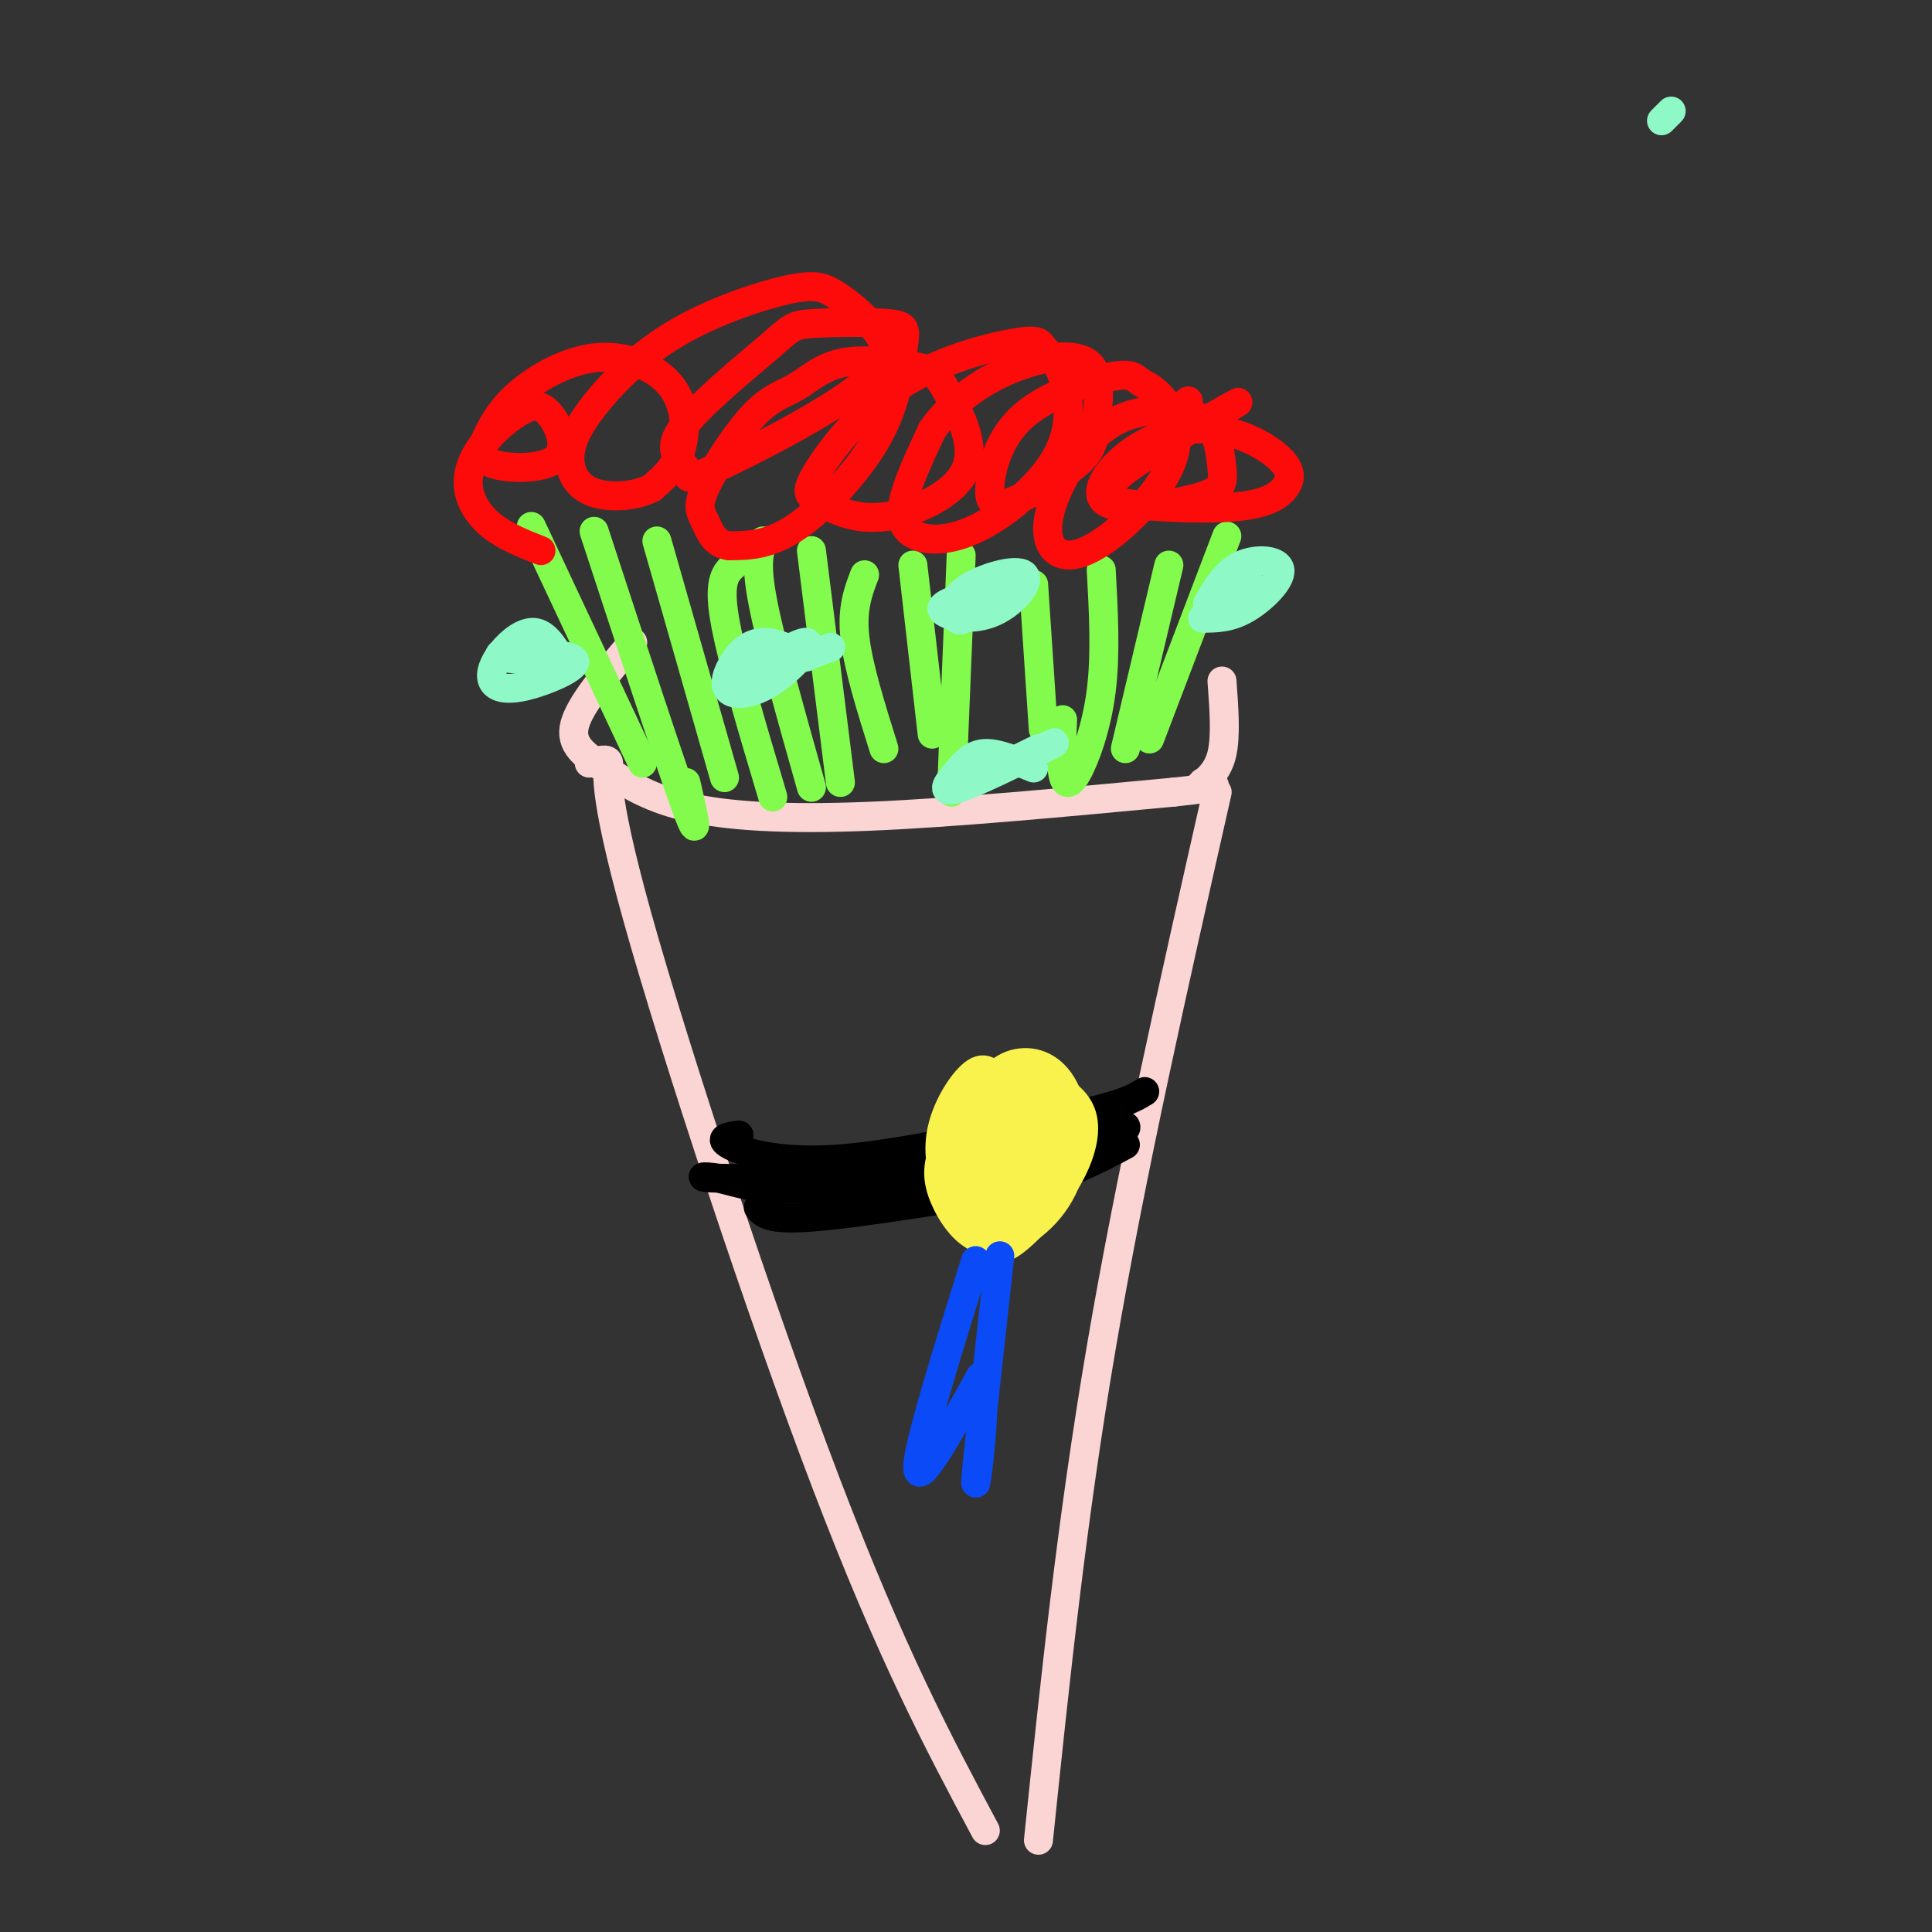<svg viewBox='0 0 400 400' version='1.1' xmlns='http://www.w3.org/2000/svg' xmlns:xlink='http://www.w3.org/1999/xlink'><rect x="0" y="0" width="400" height="400" fill="#333333" stroke="none"/><g fill='none' stroke='#FBD4D4' stroke-width='6' stroke-linecap='round' stroke-linejoin='round'><path d='M131,133c-5.439,6.384 -10.877,12.769 -12,17c-1.123,4.231 2.070,6.309 6,9c3.930,2.691 8.596,5.994 17,8c8.404,2.006 20.544,2.716 38,2c17.456,-0.716 40.228,-2.858 63,-5'/><path d='M243,164c11.500,-1.167 8.750,-1.583 6,-2'/><path d='M122,158c1.976,-0.565 3.952,-1.131 4,0c0.048,1.131 -1.833,3.958 6,32c7.833,28.042 25.381,81.298 39,117c13.619,35.702 23.310,53.851 33,72'/><path d='M252,164c-8.917,39.417 -17.833,78.833 -24,115c-6.167,36.167 -9.583,69.083 -13,102'/><path d='M248,163c2.083,-1.667 4.167,-3.333 5,-7c0.833,-3.667 0.417,-9.333 0,-15'/></g>
<g fill='none' stroke='#82FB4D' stroke-width='6' stroke-linecap='round' stroke-linejoin='round'><path d='M110,109c0.000,0.000 23.000,49.000 23,49'/><path d='M123,110c7.917,24.167 15.833,48.333 19,57c3.167,8.667 1.583,1.833 0,-5'/><path d='M136,112c0.000,0.000 14.000,49.000 14,49'/><path d='M152,117c-1.667,1.500 -3.333,3.000 -2,11c1.333,8.000 5.667,22.500 10,37'/><path d='M158,112c-0.833,2.250 -1.667,4.500 0,13c1.667,8.500 5.833,23.250 10,38'/><path d='M168,114c0.000,0.000 6.000,48.000 6,48'/><path d='M179,119c-1.333,3.500 -2.667,7.000 -2,13c0.667,6.000 3.333,14.500 6,23'/><path d='M189,117c0.000,0.000 4.000,35.000 4,35'/><path d='M199,115c0.000,0.000 -2.000,49.000 -2,49'/><path d='M214,121c0.000,0.000 2.000,30.000 2,30'/><path d='M228,118c0.476,8.708 0.952,17.417 0,25c-0.952,7.583 -3.333,14.042 -5,17c-1.667,2.958 -2.619,2.417 -3,0c-0.381,-2.417 -0.190,-6.708 0,-11'/><path d='M242,117c0.000,0.000 -9.000,38.000 -9,38'/><path d='M254,111c0.000,0.000 -16.000,42.000 -16,42'/></g>
<g fill='none' stroke='#FD0A0A' stroke-width='6' stroke-linecap='round' stroke-linejoin='round'><path d='M112,114c-3.624,-1.426 -7.247,-2.852 -10,-5c-2.753,-2.148 -4.634,-5.017 -5,-8c-0.366,-2.983 0.783,-6.081 3,-9c2.217,-2.919 5.502,-5.659 8,-7c2.498,-1.341 4.210,-1.282 6,1c1.790,2.282 3.656,6.786 1,9c-2.656,2.214 -9.836,2.139 -13,1c-3.164,-1.139 -2.311,-3.342 -1,-6c1.311,-2.658 3.081,-5.770 7,-9c3.919,-3.230 9.989,-6.577 16,-7c6.011,-0.423 11.965,2.078 15,6c3.035,3.922 3.153,9.263 2,13c-1.153,3.737 -3.576,5.868 -6,8'/><path d='M135,101c-3.311,1.765 -8.589,2.178 -12,1c-3.411,-1.178 -4.954,-3.945 -5,-7c-0.046,-3.055 1.407,-6.397 5,-11c3.593,-4.603 9.327,-10.466 17,-15c7.673,-4.534 17.286,-7.737 23,-9c5.714,-1.263 7.530,-0.584 10,1c2.470,1.584 5.594,4.074 8,7c2.406,2.926 4.095,6.287 -3,12c-7.095,5.713 -22.973,13.776 -30,17c-7.027,3.224 -5.203,1.609 -6,0c-0.797,-1.609 -4.216,-3.210 -1,-8c3.216,-4.790 13.067,-12.768 18,-17c4.933,-4.232 4.947,-4.717 9,-5c4.053,-0.283 12.144,-0.363 16,0c3.856,0.363 3.477,1.169 3,5c-0.477,3.831 -1.051,10.685 -5,18c-3.949,7.315 -11.271,15.090 -17,19c-5.729,3.910 -9.864,3.955 -14,4'/><path d='M151,113c-3.168,-0.313 -4.087,-3.094 -5,-5c-0.913,-1.906 -1.821,-2.935 0,-7c1.821,-4.065 6.372,-11.164 10,-15c3.628,-3.836 6.332,-4.408 9,-6c2.668,-1.592 5.300,-4.205 10,-5c4.700,-0.795 11.468,0.229 15,1c3.532,0.771 3.829,1.289 6,5c2.171,3.711 6.217,10.614 4,16c-2.217,5.386 -10.695,9.256 -17,10c-6.305,0.744 -10.435,-1.638 -13,-3c-2.565,-1.362 -3.564,-1.703 -1,-6c2.564,-4.297 8.693,-12.549 17,-18c8.307,-5.451 18.794,-8.102 24,-9c5.206,-0.898 5.130,-0.044 6,1c0.870,1.044 2.684,2.279 4,6c1.316,3.721 2.134,9.928 -1,16c-3.134,6.072 -10.222,12.009 -16,15c-5.778,2.991 -10.248,3.036 -13,2c-2.752,-1.036 -3.786,-3.153 -3,-7c0.786,-3.847 3.393,-9.423 6,-15'/><path d='M193,89c3.329,-4.752 8.652,-9.130 15,-12c6.348,-2.870 13.723,-4.230 17,-2c3.277,2.230 2.457,8.049 2,12c-0.457,3.951 -0.550,6.034 -4,9c-3.450,2.966 -10.255,6.815 -14,8c-3.745,1.185 -4.429,-0.293 -4,-4c0.429,-3.707 1.972,-9.641 7,-14c5.028,-4.359 13.542,-7.142 18,-8c4.458,-0.858 4.861,0.208 6,1c1.139,0.792 3.014,1.310 5,4c1.986,2.690 4.083,7.553 1,14c-3.083,6.447 -11.345,14.479 -17,17c-5.655,2.521 -8.701,-0.469 -8,-6c0.701,-5.531 5.150,-13.605 10,-18c4.850,-4.395 10.100,-5.113 14,-5c3.900,0.113 6.450,1.056 9,2'/><path d='M250,87c2.056,2.268 2.696,6.939 3,10c0.304,3.061 0.271,4.512 -5,6c-5.271,1.488 -15.779,3.012 -19,1c-3.221,-2.012 0.845,-7.561 6,-11c5.155,-3.439 11.399,-4.769 17,-4c5.601,0.769 10.560,3.636 13,6c2.440,2.364 2.361,4.224 1,6c-1.361,1.776 -4.003,3.466 -11,4c-6.997,0.534 -18.347,-0.089 -23,-1c-4.653,-0.911 -2.608,-2.110 -2,-3c0.608,-0.890 -0.221,-1.470 5,-5c5.221,-3.530 16.492,-10.008 20,-12c3.508,-1.992 -0.746,0.504 -5,3'/><path d='M250,87c-2.200,0.378 -5.200,-0.178 -6,-1c-0.800,-0.822 0.600,-1.911 2,-3'/></g>
<g fill='none' stroke='#000000' stroke-width='6' stroke-linecap='round' stroke-linejoin='round'><path d='M153,235c-2.200,0.311 -4.400,0.622 -2,2c2.400,1.378 9.400,3.822 22,3c12.600,-0.822 30.800,-4.911 49,-9'/><path d='M222,231c10.667,-2.333 12.833,-3.667 15,-5'/><path d='M157,250c1.083,1.333 2.167,2.667 11,2c8.833,-0.667 25.417,-3.333 42,-6'/><path d='M210,246c10.833,-2.500 16.917,-5.750 23,-9'/><path d='M231,234c-6.417,3.667 -12.833,7.333 -26,9c-13.167,1.667 -33.083,1.333 -53,1'/><path d='M152,244c-9.476,-0.071 -6.667,-0.750 -3,0c3.667,0.750 8.190,2.929 21,2c12.810,-0.929 33.905,-4.964 55,-9'/><path d='M225,237c10.260,-2.557 8.410,-4.448 7,-4c-1.410,0.448 -2.380,3.236 -12,6c-9.620,2.764 -27.892,5.504 -33,6c-5.108,0.496 2.946,-1.252 11,-3'/><path d='M198,242c6.500,-2.000 17.250,-5.500 28,-9'/></g>
<g fill='none' stroke='#F9F24D' stroke-width='6' stroke-linecap='round' stroke-linejoin='round'><path d='M207,225c-1.299,-2.269 -2.598,-4.539 -5,-3c-2.402,1.539 -5.906,6.886 -7,12c-1.094,5.114 0.224,9.993 2,14c1.776,4.007 4.012,7.140 6,9c1.988,1.860 3.729,2.447 7,0c3.271,-2.447 8.073,-7.928 11,-13c2.927,-5.072 3.979,-9.735 3,-13c-0.979,-3.265 -3.990,-5.133 -7,-7'/><path d='M217,224c-2.421,-1.432 -4.974,-1.512 -9,1c-4.026,2.512 -9.524,7.616 -12,12c-2.476,4.384 -1.929,8.050 0,12c1.929,3.950 5.238,8.185 10,8c4.762,-0.185 10.975,-4.791 14,-11c3.025,-6.209 2.863,-14.020 1,-19c-1.863,-4.980 -5.427,-7.129 -9,-7c-3.573,0.129 -7.154,2.535 -9,8c-1.846,5.465 -1.956,13.990 -1,19c0.956,5.010 2.978,6.505 5,8'/><path d='M207,255c1.882,1.467 4.086,1.133 7,-2c2.914,-3.133 6.539,-9.066 7,-15c0.461,-5.934 -2.240,-11.870 -5,-14c-2.760,-2.130 -5.579,-0.455 -8,1c-2.421,1.455 -4.443,2.690 -6,7c-1.557,4.310 -2.649,11.694 -2,16c0.649,4.306 3.039,5.532 5,6c1.961,0.468 3.493,0.176 6,-4c2.507,-4.176 5.989,-12.238 7,-17c1.011,-4.762 -0.451,-6.225 -3,-7c-2.549,-0.775 -6.186,-0.863 -9,2c-2.814,2.863 -4.804,8.675 -5,13c-0.196,4.325 1.402,7.162 3,10'/><path d='M204,251c1.287,1.952 3.005,1.831 5,1c1.995,-0.831 4.268,-2.374 6,-6c1.732,-3.626 2.922,-9.335 2,-13c-0.922,-3.665 -3.958,-5.285 -6,-6c-2.042,-0.715 -3.090,-0.525 -4,3c-0.910,3.525 -1.683,10.384 -1,14c0.683,3.616 2.821,3.990 5,3c2.179,-0.990 4.399,-3.343 5,-6c0.601,-2.657 -0.416,-5.620 -1,-8c-0.584,-2.380 -0.734,-4.179 -3,0c-2.266,4.179 -6.647,14.337 -7,16c-0.353,1.663 3.324,-5.168 7,-12'/><path d='M212,237c0.007,-3.517 -3.476,-6.308 -6,-6c-2.524,0.308 -4.088,3.717 -5,7c-0.912,3.283 -1.172,6.442 0,4c1.172,-2.442 3.775,-10.483 5,-10c1.225,0.483 1.071,9.490 2,10c0.929,0.510 2.943,-7.478 3,-7c0.057,0.478 -1.841,9.422 -2,12c-0.159,2.578 1.420,-1.211 3,-5'/><path d='M212,242c0.789,-1.980 1.261,-4.431 1,-6c-0.261,-1.569 -1.256,-2.256 -3,0c-1.744,2.256 -4.239,7.453 -3,8c1.239,0.547 6.211,-3.558 8,-6c1.789,-2.442 0.394,-3.221 -1,-4'/></g>
<g fill='none' stroke='#0B4BF7' stroke-width='6' stroke-linecap='round' stroke-linejoin='round'><path d='M202,261c-6.083,19.500 -12.167,39.000 -12,43c0.167,4.000 6.583,-7.500 13,-19'/><path d='M203,285c1.578,4.022 -0.978,23.578 -1,22c-0.022,-1.578 2.489,-24.289 5,-47'/></g>
<g fill='none' stroke='#8FF8C7' stroke-width='6' stroke-linecap='round' stroke-linejoin='round'><path d='M344,25c0.000,0.000 2.000,-2.000 2,-2'/><path d='M250,125c1.899,-3.268 3.798,-6.536 7,-8c3.202,-1.464 7.708,-1.125 8,1c0.292,2.125 -3.631,6.036 -7,8c-3.369,1.964 -6.185,1.982 -9,2'/><path d='M249,128c0.167,-0.833 5.083,-3.917 10,-7'/><path d='M117,138c-1.834,-3.247 -3.668,-6.495 -6,-7c-2.332,-0.505 -5.161,1.732 -7,4c-1.839,2.268 -2.689,4.567 -2,6c0.689,1.433 2.916,2.001 7,1c4.084,-1.001 10.024,-3.572 10,-5c-0.024,-1.428 -6.012,-1.714 -12,-2'/><path d='M107,135c-2.978,-0.133 -4.422,0.533 -3,1c1.422,0.467 5.711,0.733 10,1'/><path d='M167,136c-3.206,-1.543 -6.413,-3.086 -9,-3c-2.587,0.086 -4.555,1.802 -6,4c-1.445,2.198 -2.367,4.878 -1,6c1.367,1.122 5.022,0.687 9,-2c3.978,-2.687 8.279,-7.625 7,-8c-1.279,-0.375 -8.140,3.812 -15,8'/><path d='M152,141c0.833,0.167 10.417,-3.417 20,-7'/><path d='M201,127c-1.100,0.946 -2.199,1.891 -3,1c-0.801,-0.891 -1.303,-3.620 2,-6c3.303,-2.380 10.411,-4.411 12,-3c1.589,1.411 -2.341,6.265 -7,8c-4.659,1.735 -10.045,0.353 -10,-1c0.045,-1.353 5.523,-2.676 11,-4'/><path d='M206,122c0.202,0.643 -4.792,4.250 -4,4c0.792,-0.250 7.369,-4.357 9,-5c1.631,-0.643 -1.685,2.179 -5,5'/><path d='M214,159c-3.689,-1.549 -7.378,-3.097 -10,-3c-2.622,0.097 -4.177,1.841 -6,4c-1.823,2.159 -3.914,4.735 1,3c4.914,-1.735 16.833,-7.781 19,-9c2.167,-1.219 -5.416,2.391 -13,6'/><path d='M205,160c-0.500,0.167 4.750,-2.417 10,-5'/></g>
</svg>